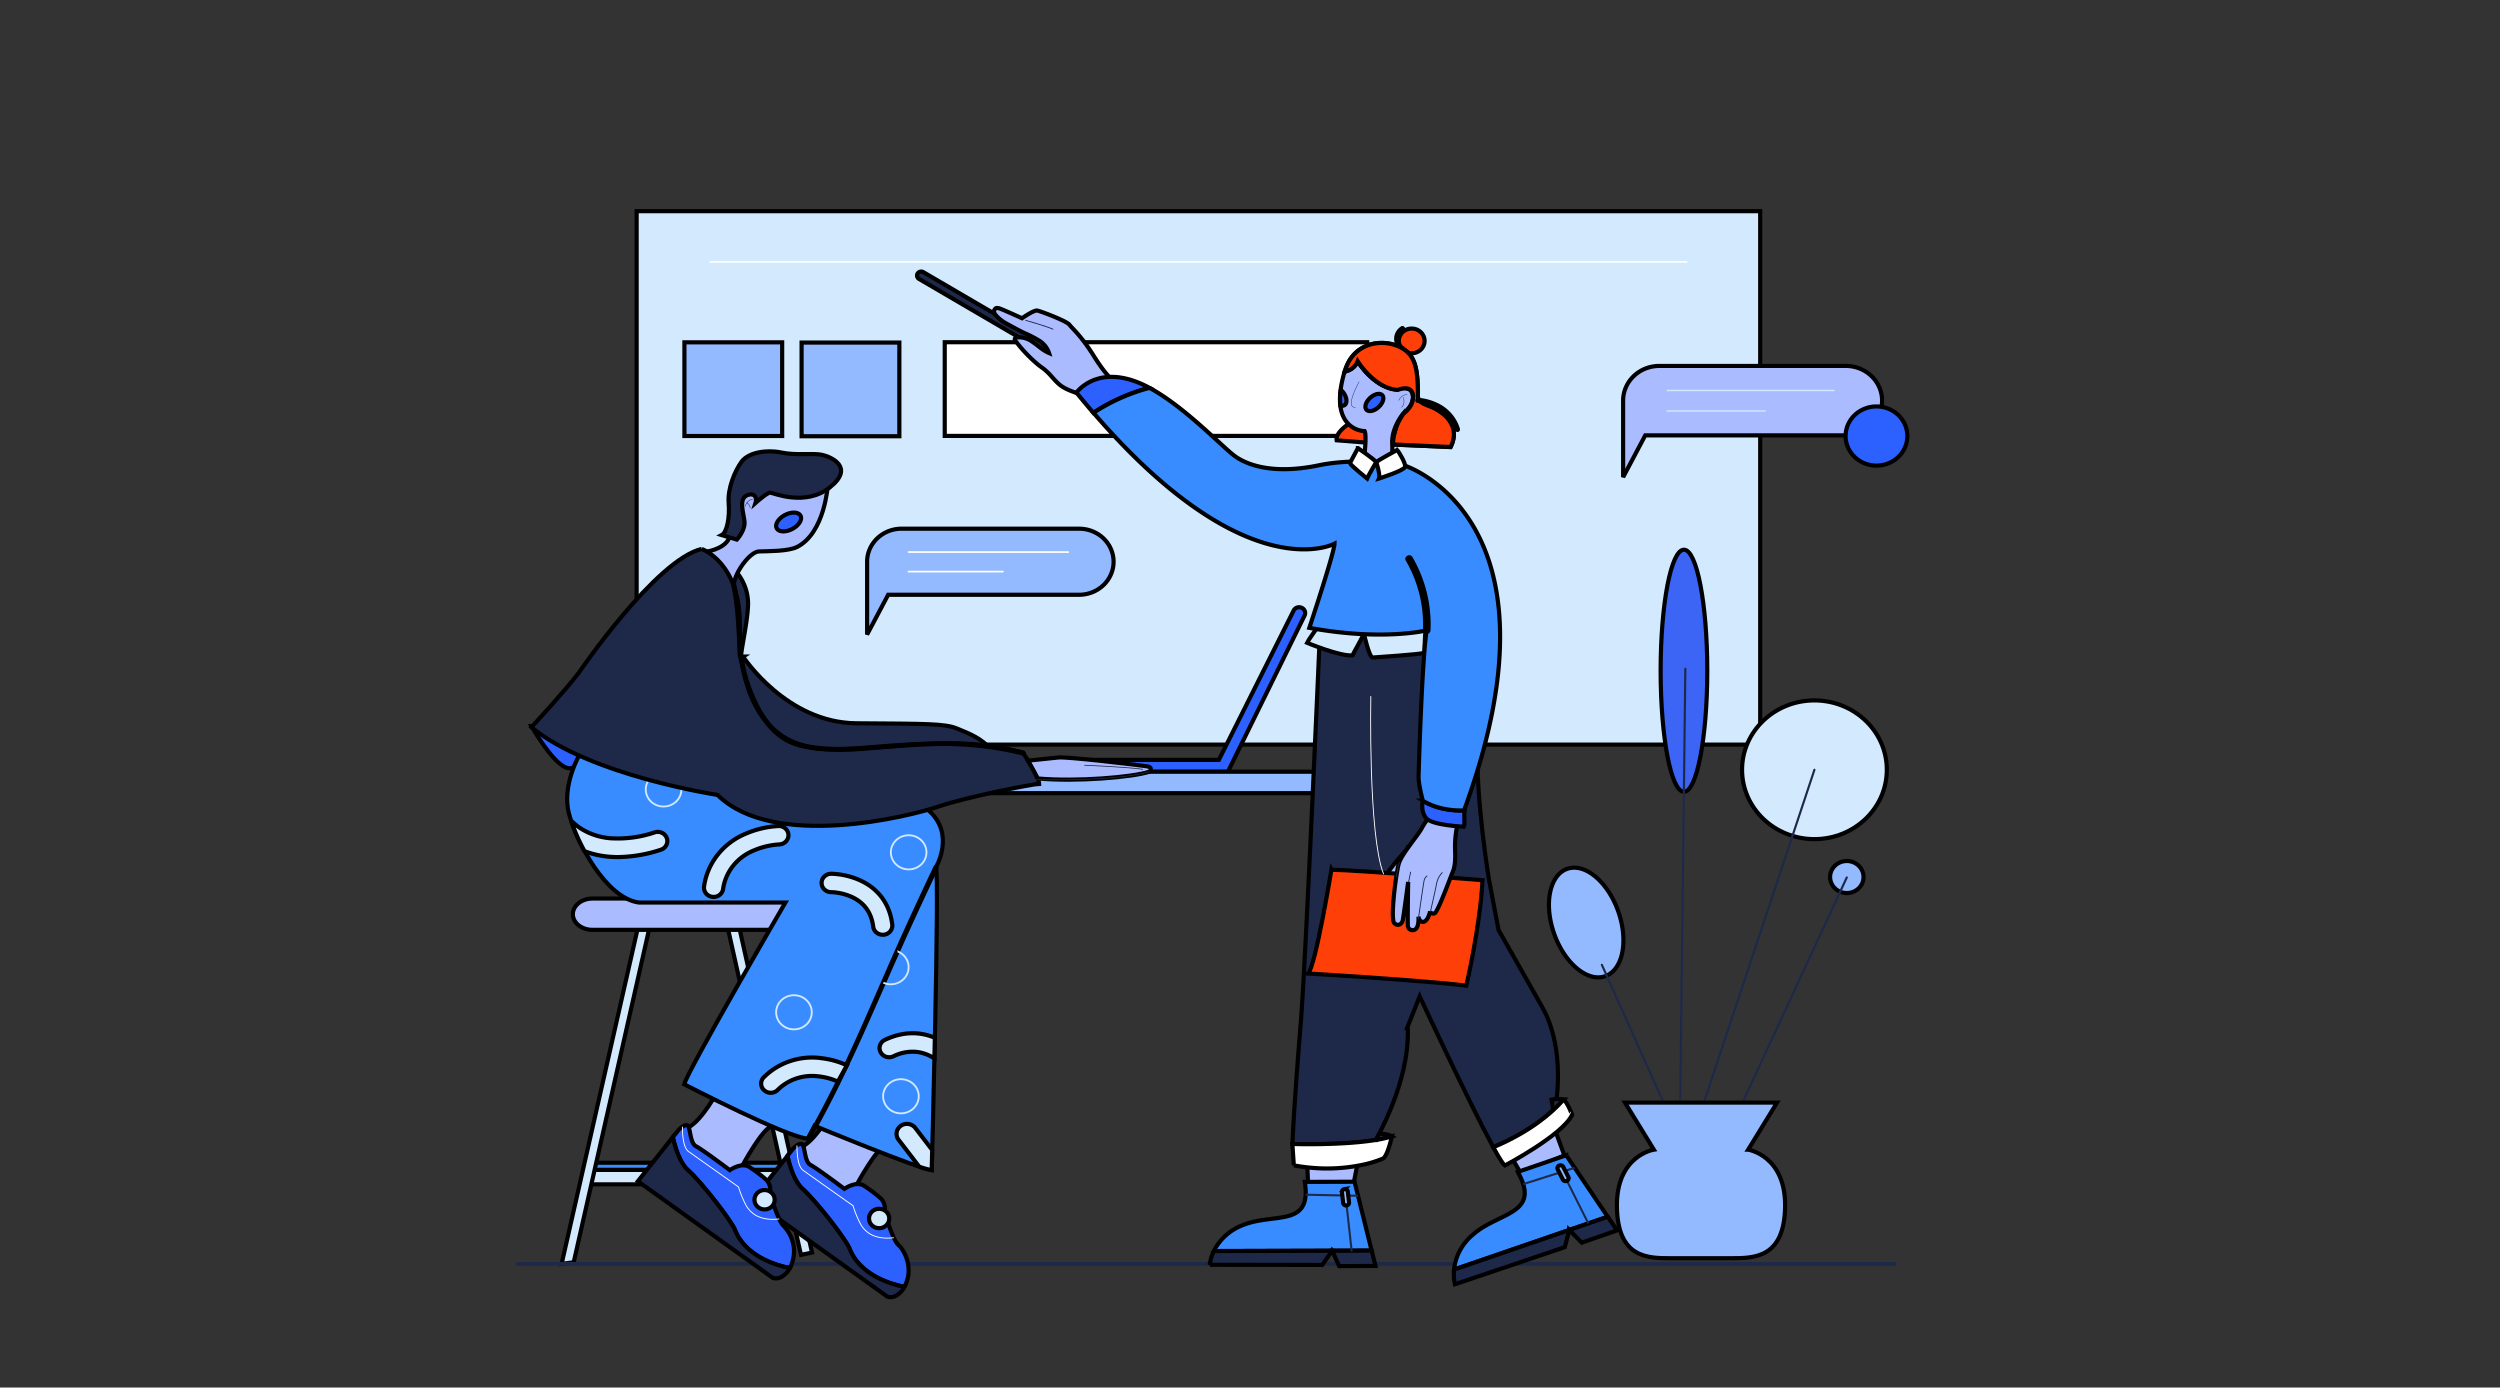 <svg width="600" height="333" xmlns="http://www.w3.org/2000/svg" fill="none">
 <rect width="100%" height="100%" fill="#333333" stroke="none"/>
 <g id="Layer_1">
  <title>Layer 1</title>
  <g stroke="null">
   <path stroke="null" fill="#D2E9FE" d="m422.446,50.677l-269.653,0l0,128.031l269.653,0l0,-128.031zm-232.095,233.566l-48.79,0l0,-3.48l47.298,0l1.492,3.48z"/>
   <path stroke="null" fill="#398CFF" d="m189.783,280.763l-48.789,0l0,-1.706l47.292,0l1.497,1.706z"/>
   <path stroke="null" fill="#93B9FF" d="m167.279,192.435l-4.774,0l0,22.527l4.774,0l0,-22.527z"/>
   <path stroke="null" fill="#D2E9FE" d="m163.713,192.435l-2.777,0l0,9.422l2.777,0l0,-9.422zm4.985,0l-2.776,0l0,9.422l2.776,0l0,-9.422z"/>
   <path stroke="null" fill="#D2E9FE" d="m192.233,301.166l-24.426,-109.137l2.647,-0.548l24.428,109.137l-2.649,0.548zm-54.546,1.781l25.146,-111.054l-2.647,-0.548l-25.397,111.983l2.898,-0.382z"/>
   <path stroke="null" fill="#398CFF" d="m175.967,190.73l-22.152,0l0,1.841l22.152,0l0,-1.841z"/>
   <path stroke="#1E294A" stroke-linecap="round" stroke-miterlimit="10" stroke-width="0.945" d="m454.724,303.329l-330.489,0"/>
   <path stroke="null" fill="#AABCFF" d="m398.238,87.824l44.786,0a8.691,8.329 0 0 1 8.676,8.332a8.694,8.331 0 0 1 -8.676,8.332l-48.167,0l-5.308,10.032l0,-18.364a8.691,8.329 0 0 1 8.689,-8.332z"/>
   <path stroke="#D2E9FE" stroke-miterlimit="10" stroke-width="0.34" d="m400.016,93.718l40.249,0m-40.3,4.926l23.83,0"/>
   <path stroke="null" fill="#93B9FF" d="m187.722,82.159l-23.463,0l0,22.484l23.463,0l0,-22.484zm28.121,0.055l-23.463,0l0,22.484l23.463,0l0,-22.484z"/>
   <path stroke="null" fill="#fff" d="m328.12,82.134l-101.383,0l0,22.484l101.383,0l0,-22.484z"/>
   <path stroke="#fff" stroke-linecap="round" stroke-miterlimit="10" stroke-width="0.39" d="m170.421,62.858l234.39,0"/>
   <path stroke="null" fill="#2C60FF" d="m450.355,111.75a7.41,7.101 0 1 0 0,-14.202a7.41,7.101 0 0 0 0,14.202z"/>
   <path stroke="null" fill="#2C60FF" d="m310.459,146.556l-17.935,35.822l-36.869,0l0,2.871l39.022,0l18.425,-37.529a1.45,1.389 0 0 0 -0.99,-1.946a1.446,1.385 0 0 0 -1.653,0.782z"/>
   <path stroke="null" fill="#93B9FF" d="m202.329,185.212l147.911,0a2.455,2.352 0 0 1 2.455,2.352l0,0.443a2.455,2.352 0 0 1 -2.455,2.352l-147.911,0l0,-5.148zm240.907,29.116a4.01,3.842 0 1 0 0,-7.685a4.01,3.842 0 0 0 0,7.685z"/>
   <path stroke="null" fill="#D2E9FE" d="m435.465,201.39c9.594,0 17.371,-7.453 17.371,-16.646s-7.778,-16.645 -17.371,-16.645s-17.37,7.452 -17.37,16.645s7.776,16.646 17.37,16.646z"/>
   <path stroke="null" fill="#3C64F5" d="m404.148,190.028c3.092,0 5.598,-13.006 5.598,-29.049c0,-16.043 -2.506,-29.048 -5.598,-29.048c-3.091,0 -5.597,13.005 -5.597,29.048s2.506,29.049 5.597,29.049z"/>
   <path stroke="null" fill="#93B9FF" d="m385.083,234.338c4.295,-1.341 5.809,-8.22 3.38,-15.363c-2.43,-7.144 -7.882,-11.847 -12.178,-10.505c-4.295,1.341 -5.809,8.219 -3.379,15.363c2.429,7.143 7.88,11.846 12.177,10.505zm-168.706,-107.451l42.607,0a8.281,7.936 0 0 1 8.278,7.932a8.279,7.933 0 0 1 -8.278,7.926l-45.826,0l-5.052,9.544l0,-17.47a8.276,7.931 0 0 1 8.271,-7.932z"/>
   <path stroke="#fff" stroke-linecap="round" stroke-miterlimit="10" stroke-width="0.425" d="m218.066,132.497l38.315,0m-38.36,4.686l22.679,0"/>
   <path stroke="null" fill="#1E294A" d="m256.361,87.627a0.986,0.945 0 0 1 -0.643,-0.129l-35.152,-20.55a1,0.958 0 0 1 0.287,-1.745a0.997,0.956 0 0 1 0.754,0.113l35.146,20.557a0.984,0.943 0 0 1 0.463,1.007a0.987,0.946 0 0 1 -0.842,0.748l-0.013,0z"/>
   <path stroke="null" fill="#AABCFF" d="m238.663,74.356c-0.398,0.683 0.495,1.502 1.08,2.05a9.79,9.382 0 0 0 2.024,1.367c1.349,0.745 2.699,1.498 4.1,2.163c1.222,0.515 2.399,1.121 3.523,1.81a5.788,5.547 0 0 1 2.377,2.98c-1.497,-0.616 -2.647,-1.792 -3.977,-2.685a5.318,5.096 0 0 0 -3.857,-1.059a0.482,0.462 0 0 0 -0.289,0.739a35.184,33.717 0 0 0 5.611,5.893c0.61,0.474 1.285,0.911 1.838,1.424c1.221,1.084 2.12,2.463 3.425,3.454c2.326,1.755 5.649,1.977 7.873,3.855c0.193,-0.887 1.42,-3.165 1.465,-2.26l2.937,-3.134s-1.382,-0.874 -4.357,-5.64c-2.975,-4.767 -5.142,-6.516 -5.784,-7.392c-0.643,-0.874 -6.882,-3.227 -7.704,-3.387c-0.822,-0.16 -3.664,1.847 -3.664,1.847s-5.391,-2.463 -5.655,-2.426c-0.263,0.037 -0.565,-0.265 -0.964,0.4z"/>
   <path stroke="#1E294A" stroke-linecap="round" stroke-miterlimit="10" stroke-width="0.22" d="m246.188,76.888s4.795,1.361 6.51,2.106"/>
   <path stroke="null" fill="#2C60FF" d="m272.079,91.395c-9.473,-3.227 -13.726,2.828 -13.726,2.828a216.246,207.225 0 0 0 4.061,4.858a44.645,42.783 0 0 1 13.406,-6.022a23.972,22.972 0 0 0 -3.741,-1.663l0,-0.001z"/>
   <path stroke="null" fill="#1E294A" d="m330.844,272.087l-0.643,1.533a28.168,26.992 0 0 0 3.857,-0.874c-1.086,-0.72 -3.214,-0.659 -3.214,-0.659z"/>
   <path stroke="null" fill="#1E294A" d="m374.665,264.555c-0.482,0.499 -1.112,1.145 -1.427,1.447c0,0 2.814,-13.813 -3.091,-24.276c-5.906,-10.463 -10.501,-18.555 -10.501,-18.555l-2.307,-12.132s-3.053,-18.525 -2.777,-31.685l-12.435,-28.095s-19.922,1.188 -25.294,-0.554c0,0 -3.367,78.211 -4.602,94.222c-0.475,5.679 -1.626,19.935 -2.056,29.64c0,0 11.709,0.382 19.922,-0.948l0.064,-0.037s8.104,-13.548 7.712,-26.648l-0.218,-0.086l3.071,-7.728s11.921,25.692 17.667,36.217c9.182,-3.873 14.17,-8.474 16.271,-10.783z"/>
   <path stroke="null" fill="#AABCFF" d="m337.828,203.612s-4.671,5.02 -5.912,7.76c-1.24,2.74 3.72,-0.819 3.72,-0.819l2.191,-6.941z"/>
   <path stroke="null" fill="#FF3F08" d="m319.54,208.731s-3.894,23.648 -5.629,24.91c0,0 2.159,0.123 5.488,0.339c4.389,0.271 10.809,0.696 16.998,1.164c6.188,0.468 12.037,0.967 15.519,1.416c0,0 3.284,-13.979 3.894,-25.31c0,0 -29.888,-2.426 -36.27,-2.518z"/>
   <path stroke="null" fill="#1E294A" d="m372.378,263.933s2.198,-0.394 2.885,0c0.688,0.394 -2.403,3.023 -2.403,3.023l-0.482,-3.023z"/>
   <path stroke="null" fill="#D2E9FE" d="m316.082,150.706s-2.262,3.222 -2.403,3.554c0,0 8.033,3.35 10.925,3.023c0.206,-0.53 2.377,-4.312 2.763,-5.094c0,0 1.214,5.488 2.043,5.617c0,0 11.105,-0.72 12.454,-1.115c0,0 0.109,-4.478 0.276,-5.432c-0.013,0 -17.511,1.447 -26.059,-0.554z"/>
   <path stroke="null" fill="#2C60FF" d="m328.1,112.741a3.717,3.562 0 0 0 4.048,0.197l-1.851,-2.038l-2.75,0l0.553,1.841z" opacity="0.22"/>
   <path stroke="null" fill="#FF3F08" d="m338.806,84.782a3.091,2.962 0 1 0 0,-5.924a3.091,2.962 0 0 0 0,5.924z"/>
   <path stroke="null" fill="#FF3F08" d="m336.492,83.809a0.109,0.105 0 0 1 -0.077,0a3.209,3.075 0 0 1 -0.939,-3.947c0.243,-0.433 0.591,-0.805 1.017,-1.084a0.135,0.129 0 0 1 0.186,0c0.013,0.012 0.023,0.026 0.03,0.042a0.123,0.118 0 0 1 0,0.1a0.126,0.121 0 0 1 -0.03,0.043a2.949,2.826 0 0 0 -1.271,2.286a2.969,2.845 0 0 0 1.2,2.32c0.024,0.025 0.037,0.055 0.037,0.089c0,0.034 -0.013,0.065 -0.037,0.09a0.127,0.122 0 0 1 -0.116,0.062zm-12.481,17.718s-3.573,2.167 -3.213,4.144l7.828,0.616l0,-5.111l-4.602,0.333"/>
   <path stroke="null" fill="#AABCFF" d="m336.345,99.846c-0.694,0.961 -2.57,3.935 -2.153,7.143c-0.443,-3.208 1.459,-6.158 2.153,-7.143l0.206,-0.314c0.283,-0.414 2.924,-2.118 2.512,-4.749c-0.411,-2.629 -3.855,-1.385 -3.855,-1.385c-5.566,-0.326 -9.408,-6.773 -9.408,-6.773a4.026,3.858 0 0 1 -3.071,2.463l-0.077,0.259c-2.013,6.977 -0.849,10.468 0.842,12.278a5.885,5.639 0 0 0 4.022,1.847c0.482,0.985 0,5.235 0,5.235l-1.028,2.464s7.757,4.015 7.667,-2.557c0,-0.819 0,-1.583 0.071,-2.297c0.045,-0.542 0.116,-1.053 0.206,-1.539c0.129,-0.744 0.325,-1.475 0.585,-2.186c0.334,-0.961 0.78,-1.882 1.33,-2.746z"/>
   <path stroke="null" fill="#AABCFF" d="m336.865,99.193z" opacity="0.32"/>
   <path stroke="null" fill="#1E294A" d="m343.87,97.831l-0.289,-0.123c-1.163,-0.468 -2.21,-0.8 -2.795,-1.429a1.977,1.894 0 0 1 -0.501,-1.33c0,-6.65 -0.553,-10.135 -4.878,-11.91c-4.324,-1.773 -10.629,-0.53 -12.557,5.819l0.148,0l-0.045,0.081l-0.103,-0.081l-0.084,0.283a4.01,3.842 0 0 0 3.071,-2.463s3.857,6.448 9.408,6.773c0,0 3.503,-1.31 3.857,1.387c0.302,2.389 -1.606,3.867 -2.308,4.532l-0.109,0.148l-0.039,0.057a14.053,13.467 0 0 0 -1.581,3.079c-0.252,0.714 -0.447,1.445 -0.585,2.186c-0.105,0.611 -0.167,1.228 -0.186,1.847l13.836,0.616c2.719,-5.437 -2.23,-8.554 -4.26,-9.47l0,-0.001z"/>
   <path stroke="null" fill="#AABCFF" d="m334.462,104.772c0.136,-0.741 0.332,-1.473 0.585,-2.186a13.823,13.246 0 0 0 -0.585,2.186zm2.403,-5.579z" opacity="0.32"/>
   <path stroke="null" fill="#FF3F08" d="m343.87,97.831l-0.289,-0.123c-1.163,-0.468 -2.21,-0.8 -2.795,-1.429a1.977,1.894 0 0 1 -0.501,-1.33c0,-6.65 -0.553,-10.135 -4.878,-11.91c-4.324,-1.773 -10.629,-0.53 -12.557,5.819l0.148,0l-0.045,0.081l-0.103,-0.081l-0.084,0.283a4.01,3.842 0 0 0 3.071,-2.463s4.049,6.576 9.64,6.909c0,0 3.298,-1.446 3.638,1.233c0.302,2.389 -1.608,3.867 -2.308,4.532l-0.109,0.148l-0.039,0.057a14.053,13.467 0 0 0 -1.581,3.079c-0.252,0.714 -0.447,1.445 -0.585,2.186c-0.105,0.611 -0.167,1.228 -0.186,1.847l13.836,0.616c2.706,-5.419 -2.243,-8.534 -4.273,-9.453z"/>
   <path stroke="null" fill="#AABCFF" d="m334.462,104.772c0.136,-0.741 0.332,-1.473 0.585,-2.186a13.823,13.246 0 0 0 -0.585,2.186z" opacity="0.32"/>
   <path stroke="null" fill="#2C60FF" d="m330.942,97.638c1.031,-0.989 1.379,-2.257 0.776,-2.835c-0.601,-0.578 -1.926,-0.244 -2.958,0.745c-1.031,0.988 -1.379,2.257 -0.776,2.835c0.601,0.576 1.926,0.244 2.958,-0.745z"/>
   <path stroke="#1E294A" stroke-linecap="round" stroke-miterlimit="10" stroke-width="0.105" d="m326.178,91.624c-0.071,0.129 -3.502,6.318 -0.893,6.121"/>
   <path stroke="null" fill="#2C60FF" d="m321.783,93.55a16.586,15.894 0 0 0 -0.077,3.794a1.181,1.132 0 0 0 0.977,-0.105c0.707,-0.462 0.61,-1.773 -0.206,-2.931a4.632,4.438 0 0 0 -0.694,-0.757l0,-0.001z"/>
   <path stroke="#1E294A" stroke-linecap="round" stroke-miterlimit="10" stroke-width="0.105" d="m335.702,96.095s0.643,-1.447 1.992,-1.379"/>
   <path stroke="null" fill="#AABCFF" d="m344.198,194.781a18.792,18.009 0 0 0 -2.899,3.85c-0.97,1.921 -4.986,6.398 -5.616,8.72c-0.63,2.321 -2.075,13.289 -1.028,14.219c1.047,0.93 1.818,0 1.986,-0.616c0.167,-0.616 1.317,-9.281 1.317,-9.281s-0.161,9.619 -0.064,10.549a1.127,1.08 0 0 0 1.497,0.964a1.124,1.078 0 0 0 0.546,-0.398c0.675,-0.948 0.488,-2.802 0.488,-2.802s0.225,1.49 1.285,1.232c1.062,-0.259 1.518,-2.512 1.518,-2.512a0.766,0.734 0 0 0 0.431,0.49a0.772,0.74 0 0 0 0.668,-0.016c0.803,-0.382 3.913,-8.979 4.299,-9.853c0.386,-0.874 0.752,-2.18 0.585,-5.543a27.589,26.438 0 0 1 2.249,-10.974l-7.261,1.97z"/>
   <path stroke="#1E294A" stroke-linecap="round" stroke-miterlimit="10" stroke-width="0.22" d="m342.463,210.233c-0.402,0.333 -0.657,0.799 -0.713,1.305c-0.199,0.991 -1.33,8.954 -1.33,8.954m-4.601,-13.523a35.896,34.399 0 0 0 -0.707,3.534m3.429,-1.182l-0.475,2.371m8.022,-2.211a5.599,5.366 0 0 0 -1.285,2.463c-0.238,1.355 -1.491,6.83 -1.491,6.83"/>
   <path stroke="#1E294A" stroke-linecap="round" stroke-miterlimit="10" stroke-width="0.105" d="m336.814,95.374s0.553,1.712 -0.475,2.371"/>
   <path stroke="null" fill="#2C60FF" d="m341.486,192.152c-0.071,0.283 -0.585,2.518 0.765,4.182c1.439,1.773 9.094,2.069 9.094,2.069c0.244,-0.363 0,-2.772 0.141,-3.911c-5.116,0.216 -8.438,-1.367 -10,-2.34z"/>
   <path stroke="#fff" stroke-linecap="round" stroke-miterlimit="10" stroke-width="0.215" d="m328.994,167.15s-0.643,33.298 3.052,42.572"/>
   <path stroke="null" fill="#AABCFF" d="m313.73,278.885l0.18,4.767l10.925,0.567l1.414,-7.255a43.206,41.404 0 0 1 -12.518,1.921z"/>
   <path stroke="null" fill="#398CFF" d="m325.092,283.616l-11.94,0.037c1.762,11.085 -7.383,7.297 -14.915,10.395a12.922,12.383 0 0 0 -6.915,6.207l28.38,-0.08l9.492,-0.031l-4.101,-16.528z"/>
   <path stroke="null" fill="#1E294A" d="m319.7,300.175l0.014,0l-0.008,-0.012l-0.006,0.012zm-29.349,3.376l26.99,0.031l2.377,-3.406l-28.378,0.08a10.469,10.032 0 0 0 -0.99,3.296z"/>
   <path stroke="null" fill="#1E294A" d="m319.712,300.175l1.696,3.696l8.708,-0.055l-0.912,-3.671l-9.492,0.031z"/>
   <path stroke="#1E294A" stroke-miterlimit="10" stroke-width="0.505" d="m313.357,286.731l12.57,0.252"/>
   <path stroke="#1E294A" stroke-linecap="round" stroke-miterlimit="10" stroke-width="0.505" d="m323.108,288.579c0,0.209 1.285,11.584 1.285,11.584"/>
   <path stroke="null" fill="#93B9FF" d="m322.699,285.394l-0.006,0.001a0.707,0.677 0 0 0 -0.625,0.748l0.294,2.564a0.707,0.677 0 0 0 0.78,0.6l0.006,-0.001a0.707,0.677 0 0 0 0.626,-0.746l-0.296,-2.565a0.707,0.677 0 0 0 -0.78,-0.6z"/>
   <path stroke="null" fill="#AABCFF" d="m362.565,277.414l2.519,4.312l10.359,-4.422l-3.675,-10.075c-2.41,2.278 -4.493,7.791 -9.203,10.186z"/>
   <path stroke="null" fill="#398CFF" d="m375.892,277.26l-11.625,3.998c5.72,10.222 -4.569,9.563 -10.796,15.081a13.362,12.804 0 0 0 -4.498,8.351l27.633,-9.49l9.241,-3.177l-9.955,-14.762z"/>
   <path stroke="null" fill="#1E294A" d="m376.618,295.199l0.014,-0.006l-0.014,-0.006l0,0.012zm-27.42,13.025l26.348,-8.911l1.092,-4.113l-27.633,9.49a10.755,10.307 0 0 0 0.193,3.534z"/>
   <path stroke="null" fill="#1E294A" d="m376.632,295.193l2.988,3.042l8.47,-2.943l-2.217,-3.276l-9.241,3.177z"/>
   <path stroke="#1E294A" stroke-miterlimit="10" stroke-width="0.505" d="m365.58,284.188l12.351,-3.924m-2.18,2.489l5.443,10.869"/>
   <path stroke="null" fill="#93B9FF" d="m375.189,280.082a0.733,0.702 0 1 0 -1.319,0.612l1.213,2.4a0.733,0.702 0 0 0 1.319,-0.612l-1.213,-2.4z"/>
   <path stroke="null" fill="#398CFF" d="m351.512,194.492l0.064,-0.56c25.403,-69.742 -14.589,-82.243 -14.589,-82.243s-10.61,-2.07 -20.563,0c-9.955,2.069 -16.478,0.326 -19.98,-2.169c-3.046,-2.18 -12.037,-11.842 -20.565,-16.43a44.635,42.773 0 0 0 -13.437,5.991c36.829,42.726 57.837,31.407 57.837,31.407c0,2.039 -6.041,20.193 -6.041,20.193c17.506,3.228 28.148,0.616 28.148,0.616c-1.169,7.895 -1.928,34.937 -1.928,34.937c-0.071,1.977 1.028,5.936 1.022,5.954c1.568,0.936 4.89,2.518 10.032,2.303z"/>
   <path stroke="null" fill="#1E294A" d="m337.837,134.338a33.272,31.884 0 0 1 4.164,16.922c0,0.511 0.803,0.511 0.822,0a34.139,32.715 0 0 0 -4.273,-17.323c-0.257,-0.443 -0.97,-0.043 -0.713,0.4z"/>
   <path stroke="null" fill="#fff" d="m335.304,108.005s-4.094,2.174 -5,2.895c0,0 1.022,3.079 0.643,3.947c0,0 5.881,-1.847 6.253,-2.759c0.302,-0.659 -1.343,-3.493 -1.896,-4.084zm-9.402,-0.462s3.855,2.635 4.395,3.357c0,0 -1.928,3.288 -2.198,3.947c0,0 -3.855,-3.079 -4.119,-3.695l1.921,-3.608l0,-0.001zm49.394,156.354s-0.27,0.289 -0.643,0.659c-2.102,2.309 -7.069,6.91 -16.272,10.789c1.356,2.463 2.365,4.113 2.795,4.378c0,0 13.869,-7.303 16.137,-12.175c0.013,0 -1.124,-2.925 -2.018,-3.651z"/>
   <path stroke="null" fill="#FF3F08" d="m349.769,103.165a0.136,0.131 0 0 1 -0.082,-0.025a0.146,0.14 0 0 1 -0.053,-0.068a9.528,9.13 0 0 0 -5.404,-5.857a12.004,11.504 0 0 0 -3.921,-0.985a0.136,0.131 0 0 1 -0.053,-0.012a0.141,0.135 0 0 1 -0.069,-0.078a0.154,0.148 0 0 1 -0.006,-0.052a0.148,0.142 0 0 1 0.046,-0.087a0.14,0.134 0 0 1 0.095,-0.036a12.119,11.613 0 0 1 4.011,1.004a9.808,9.399 0 0 1 5.565,6.054a0.122,0.117 0 0 1 -0.008,0.099a0.139,0.133 0 0 1 -0.035,0.039a0.125,0.119 0 0 1 -0.048,0.022l-0.039,-0.018z"/>
   <path stroke="null" fill="#fff" d="m330.188,273.608l-0.096,0c-8.207,1.33 -19.922,0.948 -19.922,0.948l0.347,5.135a41.664,39.926 0 0 0 4.049,0.56a39.646,37.992 0 0 0 11.664,-0.542a27.084,25.954 0 0 0 5.706,-1.663c1.099,-0.659 2.128,-5.332 2.128,-5.332c-1.268,0.384 -2.564,0.683 -3.876,0.893z"/>
   <path stroke="null" fill="#AABCFF" d="m199.88,266.095s-3.772,7.304 -7.333,9.078l-2.994,3.547l14.035,9.01l2.063,-3.479s4.673,-8.696 6.999,-9.465l-12.769,-8.69z"/>
   <path stroke="null" fill="#2C60FF" d="m192.618,285.346c3.136,2.796 10.398,12.076 11.323,14.465c0.867,2.235 3.785,7.089 13.103,9.053c2.429,-4.452 -0.032,-8.88 -1.42,-10.075c-1.388,-1.195 -3.348,-7.938 -3.348,-7.938a3.848,3.687 0 0 0 -0.784,-3.14a34.583,33.14 0 0 0 -4.133,-3.134c-1.992,-1.232 -4.697,0.751 -4.697,0.751s-6.555,-4.927 -8.123,-5.734c-1.568,-0.807 -1.285,-4.846 -2.133,-5.055c-0.848,-0.209 -2.14,1.232 -2.14,1.232l-1.285,1.632c0.527,2.445 1.626,6.147 3.637,7.945z"/>
   <path stroke="null" fill="#1E294A" d="m203.961,299.811c-0.925,-2.389 -8.188,-11.67 -11.323,-14.465c-2.013,-1.798 -3.111,-5.5 -3.645,-7.926l-8.412,10.586l32.408,23.204c2.276,0.683 3.857,-1.977 3.857,-1.977c0.077,-0.123 0.148,-0.246 0.212,-0.369c-9.331,-1.964 -12.249,-6.818 -13.097,-9.053z"/>
   <path stroke="#fff" stroke-miterlimit="10" stroke-width="0.22" d="m191.269,274.908c0,2.014 0.218,5.062 1.478,5.973c1.928,1.393 11.979,8.493 11.979,8.493a27.63,26.478 0 0 0 1.928,4.638c0.925,1.435 2.899,3.627 7.86,3.042"/>
   <path stroke="null" fill="#D2E9FE" d="m210.992,294.762a2.422,2.321 0 1 0 0,-4.643a2.422,2.321 0 0 0 0,4.643z"/>
   <path stroke="null" fill="#AABCFF" d="m142.184,215.652c-2.57,0 -4.698,1.682 -4.698,3.757s2.102,3.75 4.698,3.75l48.365,0l0,-7.507l-48.365,0z"/>
   <path stroke="null" fill="#2C60FF" d="m127.551,174.286s5.642,9.964 9.055,10.106c3.412,0.142 5.976,-9.692 5.976,-9.692l-15.031,-0.414z"/>
   <path stroke="null" fill="#AABCFF" d="m172.388,261.587s-3.772,7.303 -7.338,9.084l-2.989,3.553l14.03,9.01l2.069,-3.468s4.665,-8.701 6.998,-9.472l-12.769,-8.707z"/>
   <path stroke="null" fill="#2C60FF" d="m165.119,280.837c3.137,2.797 10.404,12.084 11.33,14.473c0.861,2.229 3.78,7.081 13.104,9.047a9.356,8.965 0 0 0 -1.421,-10.069c-1.427,-1.232 -3.348,-7.92 -3.348,-7.92a3.848,3.687 0 0 0 -0.784,-3.14a35.616,34.13 0 0 0 -4.132,-3.142c-1.998,-1.232 -4.705,0.751 -4.705,0.751s-6.548,-4.926 -8.116,-5.733c-1.569,-0.807 -1.286,-4.847 -2.141,-5.05c-0.855,-0.203 -2.133,1.233 -2.133,1.233l-1.285,1.632c0.52,2.42 1.626,6.127 3.63,7.919z"/>
   <path stroke="null" fill="#1E294A" d="m176.45,295.31c-0.925,-2.389 -8.194,-11.701 -11.33,-14.473c-2.005,-1.792 -3.11,-5.499 -3.643,-7.925l-8.393,10.586l32.408,23.21c2.281,0.683 3.855,-1.983 3.855,-1.983c0.077,-0.123 0.148,-0.246 0.212,-0.369c-9.331,-1.966 -12.249,-6.818 -13.11,-9.047z"/>
   <path stroke="#fff" stroke-miterlimit="10" stroke-width="0.22" d="m163.777,270.405c0,2.015 0.212,5.063 1.478,5.968c1.929,1.392 11.98,8.493 11.98,8.493c0.488,1.602 1.133,3.158 1.928,4.643c0.925,1.429 2.898,3.622 7.859,3.037"/>
   <path stroke="null" fill="#D2E9FE" d="m183.498,290.26a2.422,2.321 0 1 0 0.001,-4.643a2.422,2.321 0 0 0 -0.001,4.643z"/>
   <path stroke="null" fill="#398CFF" d="m139.144,181.024s-4.434,7.532 -2.57,14.355c1.863,6.824 8.829,20.138 16.74,21.228l35.184,0s-23.366,40.134 -24.292,43.62c0,0 25.005,12.932 29.703,13.037l1.568,-3.08s24.504,10.167 28.135,10.648c0,0 1.928,-71.436 0.996,-72.667c0,0 4.716,-7.92 -1.664,-13.586c-6.382,-5.665 -83.801,-13.554 -83.801,-13.554z"/>
   <path stroke="null" fill="#AABCFF" d="m246.703,182.557s4.877,-0.523 7.351,-0.764c2,-0.191 17.718,1.619 21.156,2.118c0.938,0.135 1.343,0.523 0.643,1.3c-3.977,1.312 -17.351,2.463 -26.823,1.619l-2.326,-4.275z"/>
   <path stroke="null" fill="#F4F1F0" d="m224.525,208.127c-3.977,8.387 -7.873,16.83 -11.567,25.329c-3.804,8.653 -7.5,17.342 -11.696,25.864c-2.326,4.712 -4.768,9.379 -7.384,13.949a0.107,0.102 0 0 0 -0.012,0.076a0.1,0.096 0 0 0 0.048,0.062a0.103,0.099 0 0 0 0.08,0.012a0.105,0.101 0 0 0 0.064,-0.046c9.338,-16.295 16.189,-33.667 23.952,-50.665a1025.317,982.544 0 0 1 6.747,-14.453c0.058,-0.123 -0.122,-0.228 -0.18,-0.105l-0.051,-0.025z"/>
   <path stroke="null" fill="#D2E9FE" d="m219.679,270.714c-0.193,-0.254 -0.437,-0.468 -0.718,-0.631a2.48,2.377 0 0 0 -2.771,0.118a2.498,2.394 0 0 0 -0.533,3.339l4.949,6.459c0.973,0.356 1.974,0.635 2.994,0.837c0,0 0.051,-1.798 0.129,-4.834l-4.049,-5.289z"/>
   <path stroke="#D2E9FE" stroke-miterlimit="10" stroke-width="0.445" d="m190.55,247.047a4.273,4.095 0 1 0 0,-8.19a4.273,4.095 0 0 0 0,8.19zm27.53,-38.39a4.274,4.096 0 1 0 0,-8.192a4.274,4.096 0 0 0 0,8.192zm-58.823,-15.095a4.273,4.095 0 1 0 0,-8.19a4.273,4.095 0 0 0 0,8.19zm56.9,73.641a4.274,4.096 0 1 0 0,-8.191a4.274,4.096 0 0 0 0,8.191zm-0.712,-38.852a4.276,4.097 0 0 1 2.539,4.582a4.281,4.102 0 0 1 -4.178,3.299a4.164,3.99 0 0 1 -1.794,-0.382"/>
   <path stroke="null" fill="#1E294A" d="m176.969,137.553a12.813,12.278 0 0 1 2.57,7.347c-0.071,4.23 -1.709,11.005 -1.709,12.969l-3.855,-15.766l2.994,-4.55z"/>
   <path stroke="null" fill="#AABCFF" d="m198.671,116.51s-0.713,11.331 -7.333,14.743c-2.14,1.091 -7.068,1.023 -9.19,1.091c-2.12,0.068 -5.822,4.981 -6.053,8.054c0,0 -3.92,-7.438 -7.069,-7.919c0,0 4.705,-0.474 5.984,-3.345l3.56,-12.624l20.102,0z"/>
   <path stroke="null" fill="#1E294A" d="m173.211,128.42l3.63,1.084s1.781,-1.909 1.852,-3.892c0.071,-1.983 -2.064,-6.553 1.427,-6.959c1.851,0 1.208,2.044 1.208,2.044s2.776,-2.463 3.489,-2.463c0.713,0 8.406,3.486 14.388,-1.293c5.984,-4.778 0.289,-7.304 -1.928,-7.784c-2.217,-0.48 -6.194,0.203 -9.755,-0.548c-3.56,-0.751 -7.904,-0.043 -9.542,2.199c-1.64,2.241 -3.381,6.453 -3.098,9.932c0.283,3.48 -0.424,7.033 -1.671,7.68z"/>
   <path stroke="null" fill="#2C60FF" d="m190.247,126.906c1.568,-0.867 2.401,-2.299 1.858,-3.197c-0.541,-0.899 -2.25,-0.924 -3.818,-0.057c-1.568,0.867 -2.399,2.299 -1.858,3.197c0.541,0.899 2.252,0.924 3.818,0.057z"/>
   <path stroke="null" fill="#1E294A" d="m178.339,157.579s10.327,15.888 27.21,16.011c16.881,0.123 21.207,0.068 24.073,1.233c2.866,1.164 6.626,2.66 8.053,5.185l-51.065,6.091l-15.892,-23.686l7.621,-4.834z"/>
   <path stroke="null" fill="#1E294A" d="m168.436,131.764s9.402,3.282 9.119,18.677c-0.289,15.661 5.622,29.012 21.084,29.351c15.463,0.339 29.915,-3.892 46.914,0.887c0,0 3.855,6.159 3.855,7.44c-1.349,0 -17.448,3.14 -24.214,5.462c-6.768,2.323 -39.536,10.512 -52.999,-2.802c0,0 -30.629,-4.637 -44.657,-16.245c0,0 8.263,-8.936 11.394,-13.106c0,0 18.451,-27.096 29.491,-29.688"/>
   <path stroke="null" fill="#2C60FF" d="m175.992,140.422c1.176,5.592 1.285,11.294 1.561,16.973c0,0.129 0.218,0.129 0.212,0c-0.276,-5.697 -0.386,-11.417 -1.568,-17.022a0.108,0.103 0 0 0 -0.051,-0.046a0.103,0.099 0 0 0 -0.071,-0.006a0.105,0.101 0 0 0 -0.06,0.037a0.113,0.108 0 0 0 -0.023,0.064z"/>
   <path stroke="null" fill="#F4F1F0" d="m177.774,157.9a41.93,40.181 0 0 0 3.579,11.282c1.735,3.448 4.215,6.892 7.841,8.702c2.262,1.133 4.935,1.57 7.447,1.847c3.141,0.297 6.304,0.313 9.447,0.049c6.009,-0.425 11.992,-1.065 17.994,-1.188a76.558,73.364 0 0 1 21.477,2.254a0.112,0.107 0 0 0 0.069,-0.018a0.112,0.107 0 0 0 0.042,-0.058a0.111,0.106 0 0 0 -0.054,-0.121c-11.754,-3.03 -23.779,-2.383 -35.777,-1.379c-6.162,0.517 -12.454,0.991 -18.462,-0.751c-4.152,-1.232 -7.069,-4.465 -9.094,-8.006a40.302,38.62 0 0 1 -4.305,-12.68c0,-0.129 -0.231,-0.074 -0.206,0.055l0,0.012z"/>
   <path stroke="null" fill="#D2E9FE" d="m158.547,203.957a2.311,2.214 0 0 0 1.356,-1.097a2.302,2.206 0 0 0 -2.795,-3.09a26.456,25.352 0 0 1 -10.539,1.416a15.278,14.64 0 0 1 -6.549,-1.97a13.71,13.138 0 0 1 -3.001,-2.328a49.587,47.518 0 0 0 3.258,7.389a20.768,19.901 0 0 0 5.662,1.312c0.777,0.074 1.568,0.111 2.384,0.111a32.723,31.358 0 0 0 10.225,-1.743zm53.306,20.384a2.293,2.197 0 0 1 -2.281,-1.94c-0.437,-3.424 -2.217,-5.851 -5.301,-7.206a12.967,12.426 0 0 0 -4.698,-1.078a2.306,2.209 0 1 1 0,-4.415a17.529,16.798 0 0 1 6.62,1.478c3.213,1.404 7.152,4.397 7.949,10.691a2.304,2.208 0 0 1 -2.005,2.463l-0.283,0.006zm-14.022,29.714c1.88,0.278 3.708,0.826 5.417,1.626l-2.153,3.904a14.806,14.188 0 0 0 -5.006,-1.293a11.433,10.956 0 0 0 -9.389,3.234a2.304,2.208 0 0 1 -3.366,0.081a2.295,2.199 0 0 1 -0.423,-2.514c0.139,-0.271 0.334,-0.512 0.576,-0.709a16.059,15.389 0 0 1 13.212,-4.483c0.386,0.055 0.765,0.099 1.131,0.154zm26.535,-4.988c-3.053,-1.282 -7.121,-1.781 -11.948,0.474a2.455,2.352 0 0 0 -0.373,0.216a2.299,2.203 0 0 0 0.725,3.901c0.555,0.151 1.15,0.097 1.667,-0.151a9.91,9.496 0 0 1 5.648,-1.041a9.513,9.116 0 0 1 4.17,1.576c0.032,-1.632 0.071,-3.294 0.111,-4.975zm-53.082,-33.804a2.419,2.318 0 0 1 -0.373,-0.031a2.282,2.187 0 0 1 -1.515,-0.879a2.286,2.191 0 0 1 -0.414,-1.651a16.816,16.114 0 0 1 9.987,-12.612a22.104,21.182 0 0 1 8.008,-1.847l0.045,0a2.309,2.213 0 0 1 1.591,3.715c-0.402,0.414 -0.956,0.665 -1.546,0.7c-2.185,0.131 -4.327,0.647 -6.316,1.521a12.251,11.74 0 0 0 -7.217,9.238a2.304,2.208 0 0 1 -2.249,1.847z"/>
   <path stroke="#1E294A" stroke-linecap="round" stroke-miterlimit="10" stroke-width="0.19" d="m260.307,183.659s10.225,0.431 13.945,0.973m-26.149,2.514l5.842,0c0.951,0 7.609,0 13.335,-0.542a51.363,49.22 0 0 0 8.586,-1.355"/>
   <path stroke="#1E294A" stroke-linecap="round" stroke-miterlimit="10" stroke-width="0.52" d="m435.465,184.743l-29.395,88.502m8.767,-1.361l28.391,-61.294m-38.745,-50.092l-1.337,112.827l-18.701,-41.772"/>
   <path stroke="null" fill="#93B9FF" d="m419.554,275.917l6.928,-11.288l-36.482,0l6.927,11.288s-9.068,1.398 -8.869,13.739c0.199,12.341 7.442,12.316 12.944,12.316l14.472,0c5.507,0 12.743,0 12.949,-12.316c0.206,-12.316 -8.869,-13.739 -8.869,-13.739z"/>
   <path stroke="#1E294A" stroke-linecap="round" stroke-miterlimit="10" stroke-width="0.125" d="m178.84,121.498s0.482,-1.627 1.78,-1.627"/>
   <path stroke="#1E294A" stroke-linecap="round" stroke-miterlimit="10" stroke-width="0.125" d="m179.245,120.654c0.221,0.137 0.409,0.318 0.549,0.53c0.139,0.213 0.229,0.453 0.262,0.703"/>
  </g>
 </g>

</svg>
